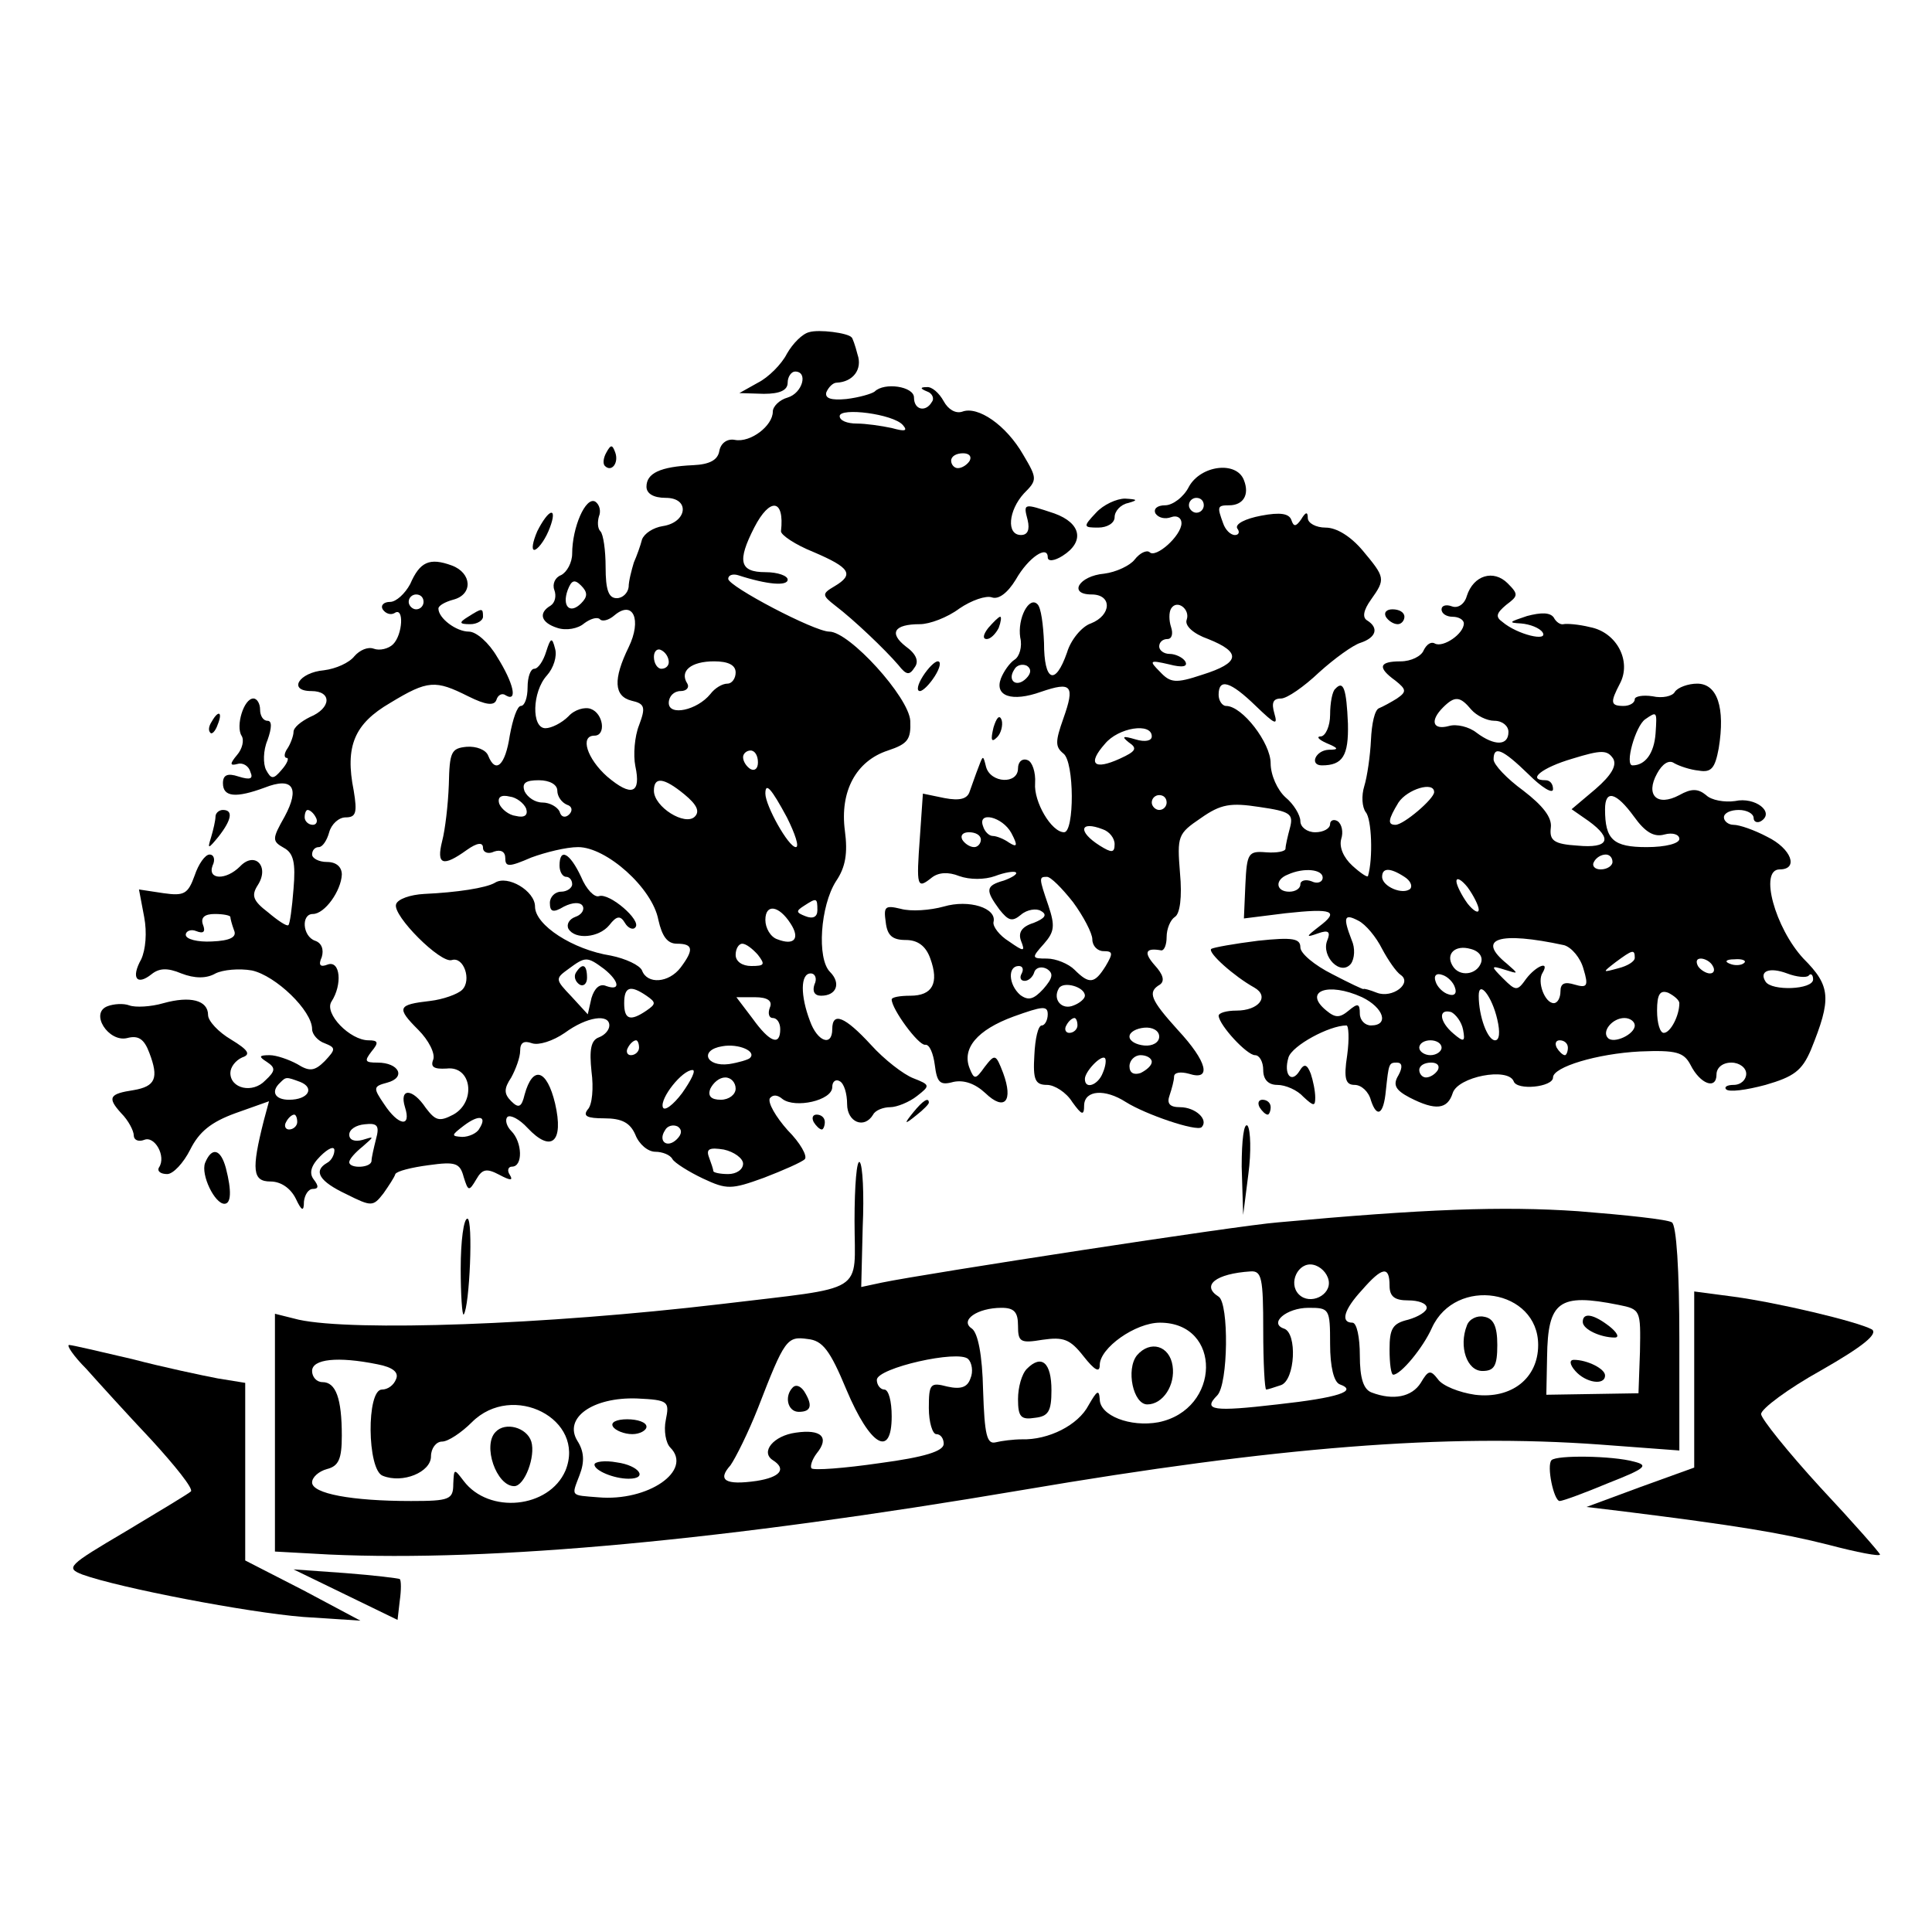 <?xml version="1.0" standalone="no"?>
<!DOCTYPE svg PUBLIC "-//W3C//DTD SVG 20010904//EN"
 "http://www.w3.org/TR/2001/REC-SVG-20010904/DTD/svg10.dtd">
<svg version="1.0" xmlns="http://www.w3.org/2000/svg"
 width="260pt" height="260pt" viewBox="0 0 260 260"
 preserveAspectRatio="xMidYMid meet">
<g transform="translate(0,260) scale(0.1,-0.1)"
fill="#000000" stroke="none">
<path d="M1089 2153 c-9 -2 -22 -15 -30 -29 -7 -14 -25 -32 -39 -39 l-25 -14
33 -1 c22 0 32 5 32 15 0 8 5 15 10 15 18 0 10 -29 -10 -35 -11 -3 -20 -12
-20 -19 0 -19 -30 -42 -51 -38 -10 2 -19 -4 -21 -15 -2 -12 -13 -18 -35 -19
-45 -2 -63 -11 -63 -29 0 -9 9 -15 26 -15 33 0 29 -33 -4 -38 -13 -2 -25 -10
-28 -18 -2 -8 -7 -22 -11 -31 -3 -10 -7 -25 -7 -33 -1 -8 -8 -15 -16 -15 -11
0 -15 11 -15 42 0 22 -3 44 -7 48 -4 4 -4 13 -2 20 3 7 1 16 -5 20 -13 7 -31
-35 -31 -70 0 -12 -7 -25 -15 -29 -8 -3 -12 -12 -9 -20 3 -8 1 -17 -5 -21 -17
-10 -13 -23 9 -30 12 -4 28 -1 36 6 8 6 17 9 21 6 3 -4 12 -2 20 5 25 21 37
-6 19 -43 -21 -43 -20 -66 4 -72 18 -4 19 -9 10 -33 -6 -15 -8 -40 -5 -55 8
-37 -5 -42 -38 -14 -27 24 -37 55 -17 55 16 0 12 30 -5 36 -8 3 -22 -1 -30
-10 -9 -9 -23 -16 -31 -16 -19 0 -18 49 2 71 9 10 14 26 11 36 -4 16 -6 15
-12 -4 -4 -13 -11 -23 -16 -23 -5 0 -9 -11 -9 -25 0 -14 -4 -25 -9 -25 -5 0
-11 -18 -15 -40 -6 -40 -19 -52 -29 -27 -3 8 -16 13 -29 12 -21 -2 -23 -7 -24
-51 -1 -27 -5 -61 -9 -76 -8 -32 1 -35 33 -12 14 10 22 11 22 3 0 -6 7 -9 15
-5 9 3 15 0 15 -9 0 -12 5 -12 35 1 19 7 47 14 63 14 38 0 100 -55 108 -98 5
-22 12 -32 25 -32 22 0 23 -8 5 -32 -16 -21 -45 -23 -52 -4 -3 7 -22 16 -42
20 -51 8 -102 41 -102 66 0 21 -37 43 -54 32 -12 -7 -51 -13 -95 -15 -19 -1
-36 -7 -38 -14 -5 -15 60 -80 75 -75 16 5 27 -27 14 -40 -6 -6 -26 -13 -43
-15 -44 -5 -46 -9 -16 -39 14 -14 23 -32 20 -40 -4 -10 1 -13 18 -12 34 4 40
-45 9 -62 -19 -10 -24 -8 -37 9 -18 27 -36 27 -28 1 9 -28 -9 -25 -28 4 -15
22 -15 24 4 29 26 7 16 27 -13 27 -17 0 -18 2 -8 15 10 12 9 15 -4 15 -25 0
-60 36 -50 52 15 23 12 56 -5 50 -10 -4 -13 -1 -8 10 3 10 0 19 -9 22 -17 6
-19 36 -3 36 16 0 38 31 39 53 0 10 -7 17 -20 17 -11 0 -20 5 -20 10 0 6 4 10
9 10 5 0 11 9 14 20 3 11 13 20 22 20 14 0 16 6 11 36 -12 60 1 90 49 118 51
31 61 31 105 9 24 -12 35 -13 38 -5 2 7 8 10 13 6 16 -9 10 17 -12 52 -11 19
-28 34 -38 34 -17 0 -41 18 -41 31 0 4 9 9 20 12 27 7 25 36 -2 46 -30 11 -43
5 -56 -25 -7 -13 -19 -24 -27 -24 -9 0 -13 -5 -10 -10 4 -6 11 -8 16 -5 13 9
11 -29 -2 -42 -6 -6 -18 -9 -26 -6 -8 3 -19 -2 -26 -10 -7 -9 -25 -17 -41 -19
-34 -3 -49 -28 -17 -28 28 0 27 -23 -2 -35 -12 -6 -22 -14 -22 -20 0 -5 -4
-16 -8 -22 -5 -7 -5 -13 -1 -13 3 0 1 -7 -7 -16 -11 -13 -14 -13 -21 0 -4 8
-4 26 2 40 6 17 6 26 0 26 -6 0 -10 7 -10 15 0 8 -4 15 -9 15 -13 0 -24 -37
-16 -50 4 -6 1 -18 -6 -26 -10 -12 -10 -15 1 -12 7 2 15 -3 17 -11 4 -9 0 -11
-16 -6 -15 5 -21 2 -21 -9 0 -19 18 -20 56 -6 38 15 48 0 27 -39 -17 -30 -17
-33 -1 -42 13 -7 16 -20 13 -55 -2 -26 -5 -48 -7 -49 -2 -2 -14 6 -27 17 -21
16 -23 23 -14 37 16 25 -4 46 -24 25 -19 -19 -44 -18 -37 1 4 8 2 15 -4 15 -6
0 -15 -13 -20 -28 -9 -25 -14 -28 -42 -24 l-33 5 7 -37 c4 -21 2 -44 -4 -57
-14 -25 -6 -36 14 -20 10 8 21 9 40 1 18 -7 34 -7 46 0 10 5 32 7 49 4 32 -7
81 -54 81 -79 0 -7 8 -16 17 -19 15 -6 15 -8 0 -24 -14 -14 -21 -14 -37 -4
-11 6 -28 12 -37 12 -15 0 -15 -2 -4 -9 12 -8 12 -12 -2 -25 -17 -18 -47 -11
-47 10 0 8 7 17 16 21 12 4 8 10 -15 24 -17 10 -31 25 -31 33 0 20 -24 26 -60
16 -17 -5 -38 -6 -46 -3 -8 3 -21 2 -29 -1 -25 -9 1 -49 26 -43 15 4 23 -1 30
-20 13 -34 8 -45 -21 -50 -33 -5 -36 -10 -17 -31 10 -10 17 -24 17 -30 0 -6 6
-9 14 -6 14 6 30 -22 20 -37 -3 -5 2 -9 11 -9 8 0 22 15 31 33 12 24 28 37 61
49 l45 16 -7 -26 c-17 -67 -15 -82 9 -82 14 0 27 -9 34 -23 8 -17 11 -18 11
-4 1 9 6 17 12 17 8 0 8 4 1 13 -6 8 -4 18 9 31 11 11 19 14 19 8 0 -6 -4 -14
-10 -17 -19 -11 -10 -25 26 -42 34 -17 36 -17 50 1 7 10 15 22 16 26 2 4 22 9
45 12 36 5 42 3 47 -16 6 -19 7 -20 17 -3 8 14 14 15 31 6 15 -8 19 -8 14 0
-4 6 -2 11 3 11 15 0 14 33 -1 48 -6 6 -9 15 -5 19 4 3 16 -3 27 -15 32 -34
49 -19 37 33 -11 46 -30 52 -41 12 -4 -17 -8 -19 -18 -9 -10 10 -10 17 0 32 6
11 12 27 12 36 0 11 5 14 16 10 9 -3 28 3 44 14 30 22 60 26 60 10 0 -6 -6
-13 -14 -16 -11 -4 -13 -17 -10 -46 3 -22 1 -45 -5 -51 -7 -9 -1 -12 22 -12
24 0 35 -6 42 -22 5 -13 17 -23 27 -23 9 0 20 -4 23 -10 3 -5 22 -17 41 -26
32 -15 38 -15 82 1 26 10 51 21 55 25 4 4 -6 22 -23 39 -16 18 -27 37 -24 43
4 5 10 5 17 -1 17 -13 67 -2 67 16 0 8 5 11 10 8 6 -3 10 -17 10 -31 0 -24 23
-34 35 -14 3 6 14 10 23 10 9 0 26 7 36 15 18 14 18 15 -5 24 -13 5 -39 25
-57 45 -35 38 -52 45 -52 21 0 -24 -20 -17 -30 11 -13 34 -13 64 1 64 6 0 9
-7 5 -15 -3 -9 0 -15 9 -15 21 0 27 17 12 32 -18 18 -13 89 8 122 13 19 16 38
12 68 -7 53 15 94 58 108 27 9 31 15 30 40 -2 32 -82 120 -109 120 -20 0 -136
61 -136 71 0 5 6 7 13 5 40 -13 67 -15 67 -6 0 5 -13 10 -30 10 -35 0 -38 15
-15 60 21 41 41 39 36 -5 0 -5 19 -18 44 -28 49 -21 55 -30 28 -46 -17 -10
-17 -12 1 -26 25 -19 67 -59 85 -80 11 -14 15 -14 22 -3 6 8 2 18 -12 28 -23
18 -16 30 19 30 13 0 37 9 53 21 16 11 36 18 44 15 9 -3 21 6 32 24 17 30 43
47 43 30 0 -6 9 -5 20 2 30 19 25 44 -11 57 -42 14 -42 14 -36 -9 3 -13 0 -20
-9 -20 -20 0 -17 33 4 56 18 18 18 20 -1 52 -23 40 -61 66 -82 58 -9 -3 -19 3
-25 14 -6 11 -16 20 -23 19 -9 0 -9 -2 1 -6 6 -2 10 -9 6 -14 -8 -14 -24 -11
-24 6 0 15 -40 21 -53 8 -4 -3 -21 -8 -38 -10 -21 -2 -29 1 -27 9 3 7 9 13 14
13 22 1 35 18 28 38 -3 12 -7 23 -8 23 -5 6 -44 11 -57 7z m126 -125 c7 -8 3
-9 -15 -4 -14 3 -35 6 -47 6 -13 0 -23 4 -23 10 0 12 72 3 85 -12z m90 -48
c-3 -5 -10 -10 -16 -10 -5 0 -9 5 -9 10 0 6 7 10 16 10 8 0 12 -4 9 -10z
m-523 -192 c-15 -15 -26 -4 -18 18 5 13 9 15 18 6 9 -9 9 -15 0 -24z m-212 2
c0 -5 -4 -10 -10 -10 -5 0 -10 5 -10 10 0 6 5 10 10 10 6 0 10 -4 10 -10z
m330 -81 c0 -5 -4 -9 -10 -9 -5 0 -10 7 -10 16 0 8 5 12 10 9 6 -3 10 -10 10
-16z m90 -14 c0 -8 -5 -15 -11 -15 -7 0 -17 -6 -23 -14 -18 -22 -56 -30 -56
-12 0 9 7 16 16 16 8 0 12 5 9 10 -11 17 5 30 36 30 19 0 29 -5 29 -15z m30
-121 c0 -8 -4 -12 -10 -9 -5 3 -10 10 -10 16 0 5 5 9 10 9 6 0 10 -7 10 -16z
m-270 -38 c0 -8 6 -16 13 -19 7 -2 8 -8 3 -13 -5 -5 -11 -4 -13 4 -3 6 -13 12
-23 12 -10 0 -20 7 -24 15 -4 11 1 15 19 15 15 0 25 -6 25 -14z m171 -5 c17
-14 21 -23 14 -30 -13 -13 -55 13 -55 35 0 19 13 18 41 -5z m138 -31 c11 -22
17 -40 12 -40 -10 0 -41 56 -41 72 0 16 8 7 29 -32z m-351 12 c3 -9 -2 -13
-14 -10 -9 1 -19 9 -22 16 -3 9 2 13 14 10 9 -1 19 -9 22 -16z m-283 -12 c3
-5 1 -10 -4 -10 -6 0 -11 5 -11 10 0 6 2 10 4 10 3 0 8 -4 11 -10z m675 -125
c0 -9 -6 -12 -16 -8 -13 5 -13 7 -2 14 17 11 18 11 18 -6z m-36 -18 c13 -20 5
-30 -18 -21 -9 3 -16 15 -16 26 0 22 18 20 34 -5z m-754 9 c0 -2 2 -10 5 -18
4 -9 -5 -14 -30 -15 -19 -1 -35 3 -35 9 0 5 7 8 14 5 10 -4 13 -1 9 9 -3 9 2
14 16 14 12 0 21 -2 21 -4z m710 -51 c10 -13 9 -15 -9 -15 -12 0 -21 6 -21 15
0 8 4 15 9 15 5 0 14 -7 21 -15z m-207 -19 c20 -16 23 -30 3 -23 -9 4 -16 -3
-20 -16 l-5 -22 -22 24 c-22 23 -22 24 -4 37 23 17 25 17 48 0z m57 -36 c13
-9 13 -11 0 -20 -22 -15 -30 -12 -30 10 0 22 8 25 30 10z m166 -16 c-3 -8 -1
-14 4 -14 6 0 10 -7 10 -15 0 -23 -14 -18 -37 14 l-22 29 25 0 c17 0 24 -5 20
-14z m-176 -54 c0 -5 -5 -10 -11 -10 -5 0 -7 5 -4 10 3 6 8 10 11 10 2 0 4 -4
4 -10z m149 -14 c-2 -2 -15 -6 -28 -8 -31 -4 -40 19 -9 24 22 4 47 -7 37 -16z
m-91 -47 c-12 -16 -24 -25 -26 -19 -4 12 26 50 40 50 5 0 -2 -14 -14 -31z
m-514 15 c20 -8 11 -24 -15 -24 -19 0 -25 11 -12 23 8 8 8 8 27 1z m586 -9 c0
-8 -9 -15 -20 -15 -13 0 -18 5 -14 15 4 8 12 15 20 15 8 0 14 -7 14 -15z
m-590 -45 c0 -5 -5 -10 -11 -10 -5 0 -7 5 -4 10 3 6 8 10 11 10 2 0 4 -4 4
-10z m245 -9 c-3 -6 -14 -11 -23 -11 -15 1 -15 2 2 15 21 16 32 13 21 -4z
m-139 -14 c-3 -12 -6 -25 -6 -29 0 -10 -30 -11 -30 -2 0 4 8 13 18 21 16 14
16 14 0 9 -11 -3 -18 0 -18 7 0 7 9 13 21 14 17 2 20 -2 15 -20z m405 0 c-13
-13 -26 -3 -16 12 3 6 11 8 17 5 6 -4 6 -10 -1 -17z m89 -33 c0 -8 -9 -14 -20
-14 -11 0 -20 2 -20 4 0 2 -3 11 -6 19 -4 11 1 13 20 10 14 -3 26 -12 26 -19z"/>
<path d="M775 1291 c-3 -5 -1 -12 5 -16 5 -3 10 1 10 9 0 18 -6 21 -15 7z"/>
<path d="M816 1991 c-4 -7 -5 -15 -2 -18 9 -9 19 4 14 18 -4 11 -6 11 -12 0z"/>
<path d="M1600 1945 c-7 -14 -22 -25 -32 -25 -11 0 -16 -5 -13 -11 4 -6 13 -8
21 -5 8 3 14 -1 14 -8 0 -17 -35 -48 -43 -39 -4 3 -13 -1 -20 -10 -6 -8 -25
-17 -41 -19 -34 -3 -49 -28 -17 -28 28 0 27 -28 -1 -39 -12 -4 -27 -22 -32
-39 -16 -46 -31 -39 -31 13 -1 24 -4 48 -9 52 -11 11 -27 -19 -23 -45 3 -12
-1 -26 -8 -30 -6 -4 -14 -15 -18 -25 -9 -24 15 -32 54 -18 41 14 46 9 30 -36
-11 -31 -11 -38 0 -47 15 -11 15 -106 1 -106 -17 0 -41 41 -39 66 1 15 -4 29
-10 31 -7 3 -13 -2 -13 -11 0 -22 -37 -20 -43 2 -4 16 -4 16 -10 0 -4 -10 -9
-25 -12 -33 -3 -10 -13 -13 -34 -9 l-29 6 -4 -58 c-5 -68 -4 -71 16 -55 9 7
22 8 37 2 14 -5 34 -5 48 0 13 5 26 7 28 5 3 -2 -5 -7 -16 -11 -25 -7 -25 -13
-6 -39 12 -15 17 -17 29 -7 8 7 21 9 27 5 9 -5 5 -10 -10 -16 -16 -5 -21 -13
-17 -24 6 -15 4 -15 -16 -1 -13 8 -22 20 -21 26 5 19 -33 31 -67 21 -18 -5
-44 -7 -58 -3 -21 5 -23 3 -20 -18 2 -18 9 -24 27 -24 16 0 27 -8 33 -25 12
-33 3 -50 -27 -50 -14 0 -25 -2 -25 -5 0 -13 36 -62 45 -61 6 1 11 -12 13 -27
3 -24 7 -28 25 -23 14 3 29 -2 43 -15 26 -25 38 -11 24 27 -10 26 -11 26 -25
8 -12 -17 -14 -17 -20 -2 -11 27 10 52 59 70 39 14 46 15 46 3 0 -8 -4 -15 -8
-15 -5 0 -9 -18 -10 -40 -2 -33 1 -40 17 -40 10 0 26 -10 34 -23 13 -18 16
-19 16 -4 1 20 28 22 56 4 27 -17 95 -40 102 -34 10 10 -8 27 -29 27 -14 0
-18 5 -14 16 3 9 6 20 6 25 0 6 9 7 20 4 31 -10 25 16 -15 59 -37 41 -41 51
-24 61 7 5 4 14 -7 26 -15 17 -13 24 9 20 4 0 7 8 7 18 0 11 5 23 11 27 7 4
10 27 7 59 -4 50 -3 53 28 74 27 19 40 21 79 15 41 -6 46 -9 41 -28 -3 -11 -6
-24 -6 -28 0 -4 -12 -6 -26 -5 -24 2 -26 -1 -28 -43 l-2 -46 56 7 c64 7 73 3
45 -18 -18 -14 -18 -15 -1 -9 14 5 17 2 12 -10 -8 -21 18 -48 32 -31 5 7 6 21
1 32 -12 31 -10 36 9 26 10 -5 24 -22 32 -38 8 -15 19 -31 25 -35 16 -11 -11
-32 -32 -24 -10 4 -18 6 -18 5 0 -1 -19 8 -42 20 -24 12 -43 28 -43 36 0 12
-10 14 -57 9 -32 -4 -60 -9 -63 -11 -5 -5 31 -37 58 -52 21 -12 6 -31 -24 -31
-13 0 -24 -3 -24 -7 1 -13 38 -53 49 -53 6 0 11 -9 11 -20 0 -13 7 -20 19 -20
11 0 27 -7 35 -16 14 -13 16 -13 16 -1 0 9 -3 23 -6 32 -5 13 -9 14 -15 4 -11
-18 -22 -5 -15 18 5 16 55 43 78 43 3 0 4 -18 1 -40 -5 -32 -2 -40 10 -40 9 0
19 -9 22 -21 8 -24 17 -19 20 13 4 37 4 38 15 38 7 0 8 -6 2 -17 -8 -13 -4
-20 15 -30 35 -18 51 -16 58 6 7 22 74 35 82 16 4 -13 53 -8 53 5 0 14 59 32
117 35 49 2 59 -1 68 -18 13 -26 35 -34 35 -13 0 9 8 16 20 16 11 0 20 -7 20
-15 0 -8 -7 -15 -17 -15 -9 0 -13 -3 -10 -6 4 -4 27 -1 53 6 38 11 49 19 61
47 28 69 27 86 -10 123 -38 41 -60 120 -32 120 26 0 16 28 -17 44 -17 9 -37
16 -45 16 -7 0 -13 5 -13 10 0 6 9 10 20 10 11 0 20 -5 20 -11 0 -5 5 -7 10
-4 19 12 -8 33 -35 27 -14 -2 -32 1 -39 8 -11 9 -20 9 -36 0 -30 -16 -46 0
-30 29 7 13 16 19 23 14 7 -4 22 -9 33 -10 17 -3 22 3 27 30 9 55 -2 87 -29
87 -12 0 -26 -5 -30 -11 -3 -6 -17 -9 -30 -6 -13 2 -24 0 -24 -4 0 -5 -7 -9
-15 -9 -18 0 -18 5 -5 30 16 30 -4 69 -40 76 -16 4 -32 5 -36 4 -4 -1 -10 3
-13 9 -5 7 -17 7 -36 2 -24 -8 -26 -9 -8 -10 12 -1 25 -6 29 -12 8 -13 -34 -3
-54 14 -10 7 -8 12 5 23 16 12 17 14 2 29 -19 19 -46 11 -55 -17 -3 -11 -12
-17 -20 -14 -8 3 -14 1 -14 -4 0 -6 7 -10 15 -10 8 0 15 -4 15 -9 0 -14 -28
-33 -39 -27 -5 3 -11 -1 -15 -9 -3 -8 -17 -15 -31 -15 -29 0 -32 -8 -7 -26 15
-12 15 -15 2 -24 -8 -5 -19 -11 -24 -13 -6 -2 -10 -21 -11 -43 -1 -21 -5 -49
-9 -62 -4 -13 -3 -28 2 -35 8 -9 10 -62 3 -86 -1 -2 -10 4 -21 14 -12 11 -18
25 -15 36 3 9 1 20 -5 24 -5 3 -10 1 -10 -4 0 -6 -9 -11 -20 -11 -11 0 -20 7
-20 15 0 8 -9 23 -20 32 -11 10 -20 30 -20 46 0 27 -38 77 -60 77 -5 0 -10 7
-10 15 0 23 16 18 50 -15 26 -25 30 -27 25 -10 -4 14 -2 20 9 20 8 0 31 16 51
35 21 19 46 37 56 40 21 7 25 20 9 30 -7 4 -5 14 5 28 20 28 19 30 -11 66 -16
19 -35 31 -50 31 -13 0 -24 6 -24 13 0 9 -3 8 -9 -2 -7 -10 -10 -10 -13 -1 -3
9 -15 11 -41 6 -21 -4 -35 -11 -32 -17 4 -5 2 -9 -3 -9 -6 0 -13 7 -16 16 -8
22 -8 24 8 24 19 0 28 14 20 34 -10 26 -58 20 -74 -9z m20 -25 c0 -5 -4 -10
-10 -10 -5 0 -10 5 -10 10 0 6 5 10 10 10 6 0 10 -4 10 -10z m-23 -154 c-3 -8
9 -19 29 -26 45 -18 43 -32 -8 -48 -36 -12 -43 -11 -57 4 -15 15 -14 16 12 10
19 -5 26 -3 22 4 -3 5 -13 10 -21 10 -8 0 -14 5 -14 10 0 6 5 10 11 10 6 0 8
7 5 16 -3 9 -3 20 0 25 8 13 26 -1 21 -15z m-216 -79 c-13 -13 -26 -3 -16 12
3 6 11 8 17 5 6 -4 6 -10 -1 -17z m599 -42 c7 -8 21 -15 31 -15 11 0 19 -7 19
-15 0 -19 -19 -19 -43 -1 -10 8 -27 12 -37 9 -22 -6 -26 7 -8 25 16 16 23 15
38 -3z m248 -32 c-2 -27 -14 -43 -31 -43 -11 0 4 53 17 62 16 11 16 11 14 -19z
m-678 -4 c0 -6 -9 -8 -22 -4 -17 5 -19 4 -9 -4 12 -8 10 -12 -12 -22 -35 -16
-44 -7 -20 20 18 22 63 29 63 10z m507 -51 c18 -18 33 -27 33 -20 0 7 -4 12
-10 12 -26 0 -5 17 36 29 39 12 47 12 55 0 5 -9 -2 -22 -24 -41 l-32 -27 23
-16 c33 -24 27 -37 -15 -33 -32 2 -38 7 -36 24 2 14 -11 30 -37 50 -22 16 -40
35 -40 42 0 19 12 14 47 -20z m-127 -24 c0 -9 -41 -44 -52 -44 -11 0 -10 7 4
30 12 18 48 29 48 14z m-360 -14 c0 -5 -4 -10 -10 -10 -5 0 -10 5 -10 10 0 6
5 10 10 10 6 0 10 -4 10 -10z m629 -19 c15 -21 27 -28 41 -24 11 3 20 0 20 -6
0 -6 -18 -11 -44 -11 -45 0 -56 10 -56 51 0 27 15 23 39 -10z m-838 -22 c9
-17 8 -20 -3 -13 -7 5 -17 9 -22 9 -5 0 -11 6 -13 13 -8 21 26 13 38 -9z m123
5 c9 -3 16 -12 16 -20 0 -12 -4 -12 -20 -2 -30 19 -27 34 4 22z m-164 -14 c0
-5 -4 -10 -9 -10 -6 0 -13 5 -16 10 -3 6 1 10 9 10 9 0 16 -4 16 -10z m850
-30 c0 -5 -7 -10 -16 -10 -8 0 -12 5 -9 10 3 6 10 10 16 10 5 0 9 -4 9 -10z
m-390 -21 c0 -6 -7 -9 -15 -5 -8 3 -15 1 -15 -4 0 -6 -7 -10 -15 -10 -18 0
-20 16 -2 23 22 10 47 7 47 -4z m110 1 c8 -5 11 -12 8 -16 -10 -9 -38 3 -38
16 0 12 10 13 30 0z m-446 -34 c14 -19 26 -42 26 -50 0 -9 7 -16 15 -16 13 0
13 -3 3 -20 -15 -24 -22 -25 -42 -5 -8 8 -25 15 -37 15 -21 0 -21 1 -4 20 14
16 15 24 6 51 -13 38 -13 39 -2 39 5 0 20 -15 35 -34z m546 -10 c0 -6 -7 -2
-15 8 -8 11 -15 25 -15 30 0 6 7 2 15 -8 8 -11 15 -25 15 -30z m115 -48 c10
-3 22 -17 26 -32 7 -23 5 -26 -12 -21 -13 4 -19 2 -19 -9 0 -9 -4 -16 -9 -16
-12 0 -23 29 -15 41 10 17 -9 9 -22 -8 -12 -17 -14 -17 -31 0 -17 17 -17 18 2
12 19 -6 19 -6 3 8 -42 34 -11 44 77 25z m-112 -24 c-6 -16 -29 -19 -38 -4
-10 16 3 29 24 23 12 -3 17 -11 14 -19z m207 7 c0 -5 -10 -11 -22 -14 -22 -6
-22 -6 -4 8 23 17 26 18 26 6z m105 -11 c3 -5 2 -10 -4 -10 -5 0 -13 5 -16 10
-3 6 -2 10 4 10 5 0 13 -4 16 -10z m42 4 c-3 -3 -12 -4 -19 -1 -8 3 -5 6 6 6
11 1 17 -2 13 -5z m-972 -14 c-3 -5 -2 -10 4 -10 5 0 11 5 13 12 2 6 10 8 17
4 9 -6 8 -12 -5 -27 -13 -14 -20 -16 -31 -8 -16 14 -17 39 -2 39 5 0 7 -4 4
-10z m1059 -3 c3 4 6 1 6 -5 0 -14 -56 -16 -64 -3 -9 14 5 20 29 11 13 -5 26
-6 29 -3z m-476 -16 c3 -8 -1 -12 -9 -9 -7 2 -15 10 -17 17 -3 8 1 12 9 9 7
-2 15 -10 17 -17z m-498 -11 c0 -4 -7 -10 -15 -13 -16 -7 -29 8 -20 23 6 10
35 2 35 -10z m373 -2 c29 -14 37 -38 12 -38 -8 0 -15 7 -15 16 0 14 -3 14 -15
4 -12 -10 -18 -10 -30 0 -32 26 2 39 48 18z m182 -30 c4 -17 3 -28 -3 -28 -10
0 -22 32 -22 60 0 22 18 -1 25 -32z m245 22 c0 -17 -12 -40 -21 -40 -5 0 -9
13 -9 30 0 22 4 28 15 24 8 -4 15 -10 15 -14z m-291 -36 c3 -16 1 -17 -13 -5
-19 16 -21 34 -3 29 6 -3 14 -13 16 -24z m-519 6 c0 -5 -5 -10 -11 -10 -5 0
-7 5 -4 10 3 6 8 10 11 10 2 0 4 -4 4 -10z m750 0 c0 -12 -28 -25 -36 -17 -9
9 6 27 22 27 8 0 14 -5 14 -10z m-640 -15 c0 -8 -9 -13 -20 -12 -11 1 -20 6
-20 12 0 6 9 11 20 12 11 1 20 -4 20 -12z m380 -15 c0 -5 -7 -10 -15 -10 -8 0
-15 5 -15 10 0 6 7 10 15 10 8 0 15 -4 15 -10z m170 0 c0 -5 -2 -10 -4 -10 -3
0 -8 5 -11 10 -3 6 -1 10 4 10 6 0 11 -4 11 -10z m-626 -34 c-6 -16 -24 -23
-24 -8 0 10 22 33 27 28 2 -2 1 -11 -3 -20z m66 15 c0 -5 -7 -11 -15 -15 -9
-3 -15 0 -15 9 0 8 7 15 15 15 8 0 15 -4 15 -9z m385 -11 c-3 -5 -10 -10 -16
-10 -5 0 -9 5 -9 10 0 6 7 10 16 10 8 0 12 -4 9 -10z"/>
<path d="M1475 1910 c-18 -19 -17 -20 3 -20 12 0 22 6 22 14 0 8 8 17 18 19
14 4 13 5 -4 6 -11 0 -29 -8 -39 -19z"/>
<path d="M723 1885 c-6 -14 -8 -25 -4 -25 4 0 13 11 19 25 6 14 8 25 4 25 -4
0 -12 -11 -19 -25z"/>
<path d="M630 1770 c-13 -8 -12 -10 3 -10 9 0 17 5 17 10 0 12 -1 12 -20 0z"/>
<path d="M1865 1770 c3 -5 10 -10 16 -10 5 0 9 5 9 10 0 6 -7 10 -16 10 -8 0
-12 -4 -9 -10z"/>
<path d="M1330 1755 c-7 -9 -8 -15 -2 -15 5 0 12 7 16 15 3 8 4 15 2 15 -2 0
-9 -7 -16 -15z"/>
<path d="M1242 1690 c-7 -11 -9 -20 -4 -20 4 0 13 9 20 20 7 11 9 20 4 20 -4
0 -13 -9 -20 -20z"/>
<path d="M1797 1673 c-4 -3 -7 -19 -7 -35 0 -15 -6 -28 -12 -29 -7 0 -4 -4 7
-9 17 -7 17 -9 3 -9 -18 -1 -26 -21 -9 -21 28 0 36 13 35 56 -2 47 -6 59 -17
47z"/>
<path d="M285 1629 c-4 -6 -5 -12 -2 -15 2 -3 7 2 10 11 7 17 1 20 -8 4z"/>
<path d="M1337 1621 c-4 -17 -3 -21 5 -13 5 5 8 16 6 23 -3 8 -7 3 -11 -10z"/>
<path d="M290 1501 c0 -5 -3 -18 -6 -28 -5 -16 -4 -16 10 1 18 23 20 36 6 36
-5 0 -10 -4 -10 -9z"/>
<path d="M753 1435 c0 -8 4 -15 9 -15 4 0 8 -4 8 -10 0 -5 -7 -10 -15 -10 -8
0 -15 -7 -15 -15 0 -12 4 -14 19 -5 12 6 22 6 25 1 3 -5 -1 -12 -10 -15 -8 -3
-12 -10 -9 -16 9 -15 41 -12 55 5 10 13 15 13 21 3 4 -7 11 -10 14 -6 9 9 -35
47 -49 42 -6 -2 -17 9 -24 26 -15 32 -29 40 -29 15z"/>
<path d="M1229 1103 c-13 -16 -12 -17 4 -4 9 7 17 15 17 17 0 8 -8 3 -21 -13z"/>
<path d="M1695 1110 c3 -5 8 -10 11 -10 2 0 4 5 4 10 0 6 -5 10 -11 10 -5 0
-7 -4 -4 -10z"/>
<path d="M1095 1090 c3 -5 8 -10 11 -10 2 0 4 5 4 10 0 6 -5 10 -11 10 -5 0
-7 -4 -4 -10z"/>
<path d="M1671 1030 l2 -65 7 55 c4 30 3 59 -1 65 -5 5 -8 -19 -8 -55z"/>
<path d="M276 1035 c-6 -16 13 -55 26 -55 9 0 10 17 2 48 -7 26 -19 29 -28 7z"/>
<path d="M1150 957 c0 -100 19 -88 -180 -112 -237 -28 -494 -37 -568 -21 l-32
8 0 -160 0 -160 73 -4 c220 -10 533 19 934 87 341 58 569 76 776 61 l107 -8 0
150 c0 94 -4 153 -10 157 -6 4 -63 10 -126 15 -102 7 -208 3 -404 -15 -53 -4
-475 -69 -533 -81 l-28 -6 2 81 c2 44 0 83 -4 87 -4 4 -7 -31 -7 -79z m638
-80 c4 -20 -25 -34 -40 -19 -15 15 -1 44 19 40 10 -2 19 -11 21 -21z m-88 -67
c0 -44 2 -80 4 -80 2 0 11 3 20 6 19 7 22 70 4 76 -21 7 3 28 33 28 28 0 29
-1 29 -49 0 -30 5 -51 13 -54 25 -9 -2 -18 -84 -27 -86 -10 -101 -8 -81 12 15
15 16 124 2 133 -24 15 -4 31 43 34 15 1 17 -9 17 -79z m170 60 c0 -15 7 -20
25 -20 14 0 25 -4 25 -10 0 -5 -11 -12 -25 -16 -21 -5 -25 -12 -25 -40 0 -19
2 -34 5 -34 10 0 40 36 52 63 32 70 143 52 143 -23 0 -45 -36 -73 -85 -67 -21
3 -44 12 -50 21 -10 13 -13 12 -23 -5 -12 -19 -37 -24 -66 -13 -11 4 -16 19
-16 50 0 24 -4 44 -10 44 -16 0 -12 17 13 44 27 31 37 33 37 6z m308 -26 c30
-6 30 -7 29 -63 l-2 -56 -62 -1 -62 -1 1 51 c1 75 16 86 96 70z m-808 -28 c0
-22 3 -24 33 -19 28 4 37 1 55 -22 15 -19 22 -23 22 -12 0 23 48 57 81 57 84
0 82 -117 -2 -134 -38 -7 -79 9 -79 31 -1 14 -4 11 -15 -8 -14 -27 -54 -47
-90 -46 -11 0 -27 -2 -35 -4 -12 -3 -15 10 -17 70 -1 48 -7 77 -15 83 -17 11
7 28 40 28 17 0 22 -6 22 -24z m-231 -86 c32 -76 61 -93 61 -36 0 20 -4 36
-10 36 -5 0 -10 6 -10 13 0 16 110 41 123 28 5 -5 7 -17 3 -26 -4 -12 -13 -15
-31 -11 -23 6 -25 4 -25 -29 0 -19 5 -35 10 -35 6 0 10 -6 10 -13 0 -10 -26
-18 -86 -26 -48 -7 -89 -10 -92 -7 -2 3 1 12 7 20 18 22 6 33 -28 28 -30 -4
-48 -26 -31 -37 19 -12 10 -23 -22 -28 -42 -6 -53 1 -35 21 7 10 24 44 37 77
36 93 39 97 67 93 20 -2 30 -15 52 -68z m-631 34 c21 -4 29 -11 25 -20 -3 -8
-11 -14 -19 -14 -21 0 -20 -108 1 -116 27 -11 65 5 65 26 0 11 7 20 15 20 8 0
26 12 40 26 55 55 154 4 126 -65 -22 -51 -103 -59 -137 -14 -13 17 -13 17 -14
-4 0 -21 -5 -23 -57 -23 -80 0 -133 10 -133 25 0 7 9 15 20 18 16 4 20 14 20
45 0 50 -8 72 -26 72 -8 0 -14 7 -14 15 0 16 34 20 88 9z m388 -75 c-3 -14 0
-31 6 -37 31 -31 -30 -73 -97 -67 -38 3 -36 1 -25 30 7 18 6 32 -3 46 -19 31
21 59 80 57 43 -2 44 -4 39 -29z"/>
<path d="M1974 816 c-11 -28 0 -61 21 -61 16 0 20 7 20 35 0 25 -5 36 -18 38
-9 2 -20 -3 -23 -12z"/>
<path d="M2130 821 c0 -10 24 -21 43 -21 7 0 3 7 -7 15 -22 17 -36 19 -36 6z"/>
<path d="M2120 755 c14 -16 40 -20 40 -6 0 9 -24 21 -42 21 -6 0 -6 -6 2 -15z"/>
<path d="M1530 776 c-15 -19 -5 -66 14 -66 21 0 38 26 34 52 -4 27 -30 35 -48
14z"/>
<path d="M1382 758 c-7 -7 -12 -25 -12 -41 0 -24 4 -28 23 -25 18 2 22 9 22
37 0 37 -13 49 -33 29z"/>
<path d="M1067 733 c-12 -12 -7 -33 8 -33 17 0 19 9 7 28 -5 7 -11 9 -15 5z"/>
<path d="M667 673 c-18 -18 1 -73 25 -73 14 0 29 40 23 60 -6 19 -35 27 -48
13z"/>
<path d="M825 680 c3 -5 15 -10 26 -10 10 0 19 5 19 10 0 6 -12 10 -26 10 -14
0 -23 -4 -19 -10z"/>
<path d="M800 629 c0 -8 26 -19 46 -19 27 0 14 18 -16 22 -16 3 -30 1 -30 -3z"/>
<path d="M620 893 c0 -36 2 -64 4 -62 8 10 13 129 5 129 -5 0 -9 -30 -9 -67z"/>
<path d="M2280 743 l0 -118 -72 -26 -73 -27 50 -6 c152 -19 213 -29 276 -45
38 -10 69 -16 69 -13 0 2 -36 43 -80 90 -44 48 -80 93 -80 99 0 7 36 34 81 59
56 32 77 49 68 55 -21 11 -127 36 -186 44 l-53 7 0 -119z"/>
<path d="M116 758 c16 -18 55 -61 88 -96 32 -35 56 -65 53 -69 -3 -3 -43 -27
-88 -54 -78 -46 -81 -49 -58 -58 50 -18 222 -51 297 -57 l77 -5 -77 41 -78 40
0 120 0 119 -37 6 c-21 4 -73 15 -115 26 -43 10 -81 19 -85 19 -4 0 6 -15 23
-32z"/>
<path d="M2088 635 c-7 -7 3 -55 11 -55 4 0 34 11 65 24 51 20 55 24 35 29
-29 8 -104 9 -111 2z"/>
<path d="M465 454 l70 -34 3 26 c2 14 2 27 0 29 -2 1 -34 5 -73 8 l-70 5 70
-34z"/>
</g>
</svg>
